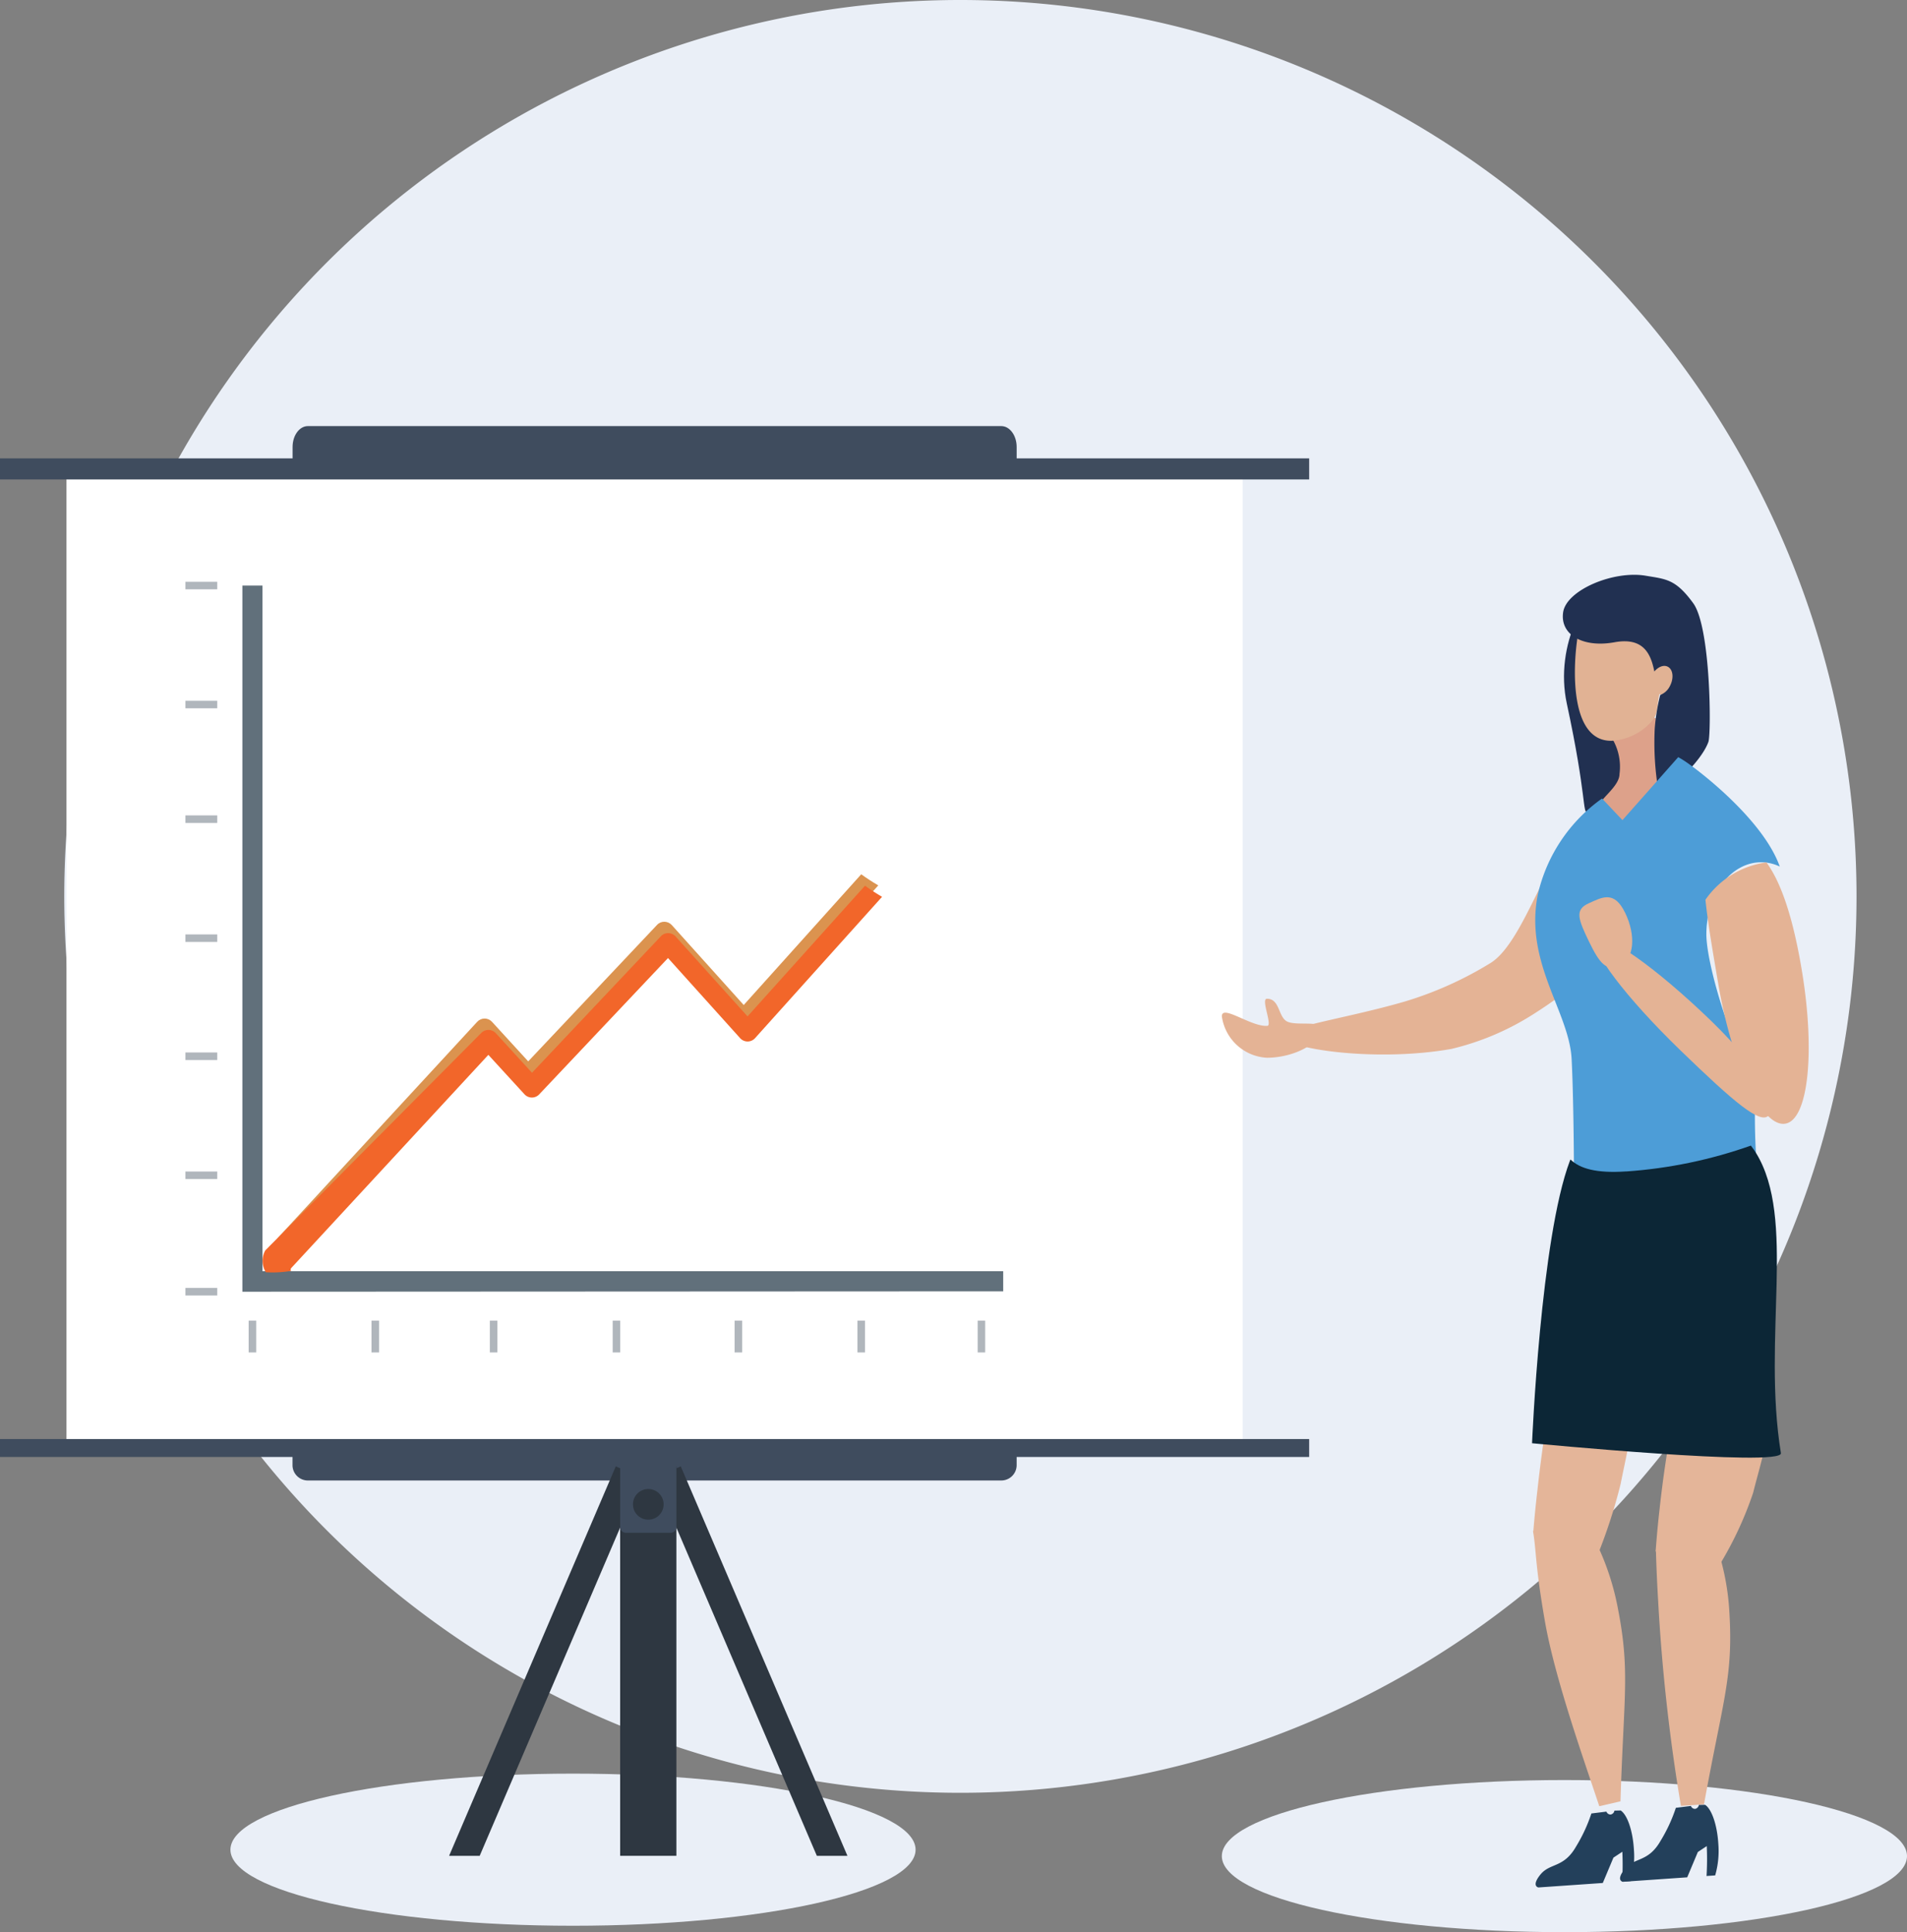 <svg id="grafika_7" xmlns="http://www.w3.org/2000/svg" xmlns:xlink="http://www.w3.org/1999/xlink" width="150" height="151.933" viewBox="0 0 150 151.933">
  <rect x="0" y="0" width="150" height="151.933" fill="#808080" stroke="none"/>
  <defs>
    <clipPath id="clip-path">
      <rect id="Rectangle_1366" data-name="Rectangle 1366" width="150" height="151.933" fill="none"/>
    </clipPath>
    <clipPath id="clip-path-3">
      <rect id="Rectangle_1358" data-name="Rectangle 1358" width="62.908" height="60.6" transform="translate(14.585 45.746)" fill="none"/>
    </clipPath>
    <clipPath id="clip-path-4">
      <path id="Path_14021" data-name="Path 14021" d="M58.5,79.027l-5.657-6.284a.791.791,0,0,0-.579-.262.759.759,0,0,0-.583.248L41.548,83.459,38.7,80.349a.792.792,0,0,0-.581-.257h0a.794.794,0,0,0-.582.255L21.909,97.281a.79.79,0,1,0,1.162,1.071l15.043-16.3,2.841,3.1a.79.79,0,0,0,.577.256h.007a.791.791,0,0,0,.574-.247L52.245,74.438l5.672,6.3a.792.792,0,0,0,1.175,0l9.991-11.116q-.7-.411-1.341-.874Z" fill="none"/>
    </clipPath>
    <linearGradient id="linear-gradient" x1="-0.455" y1="2.786" x2="-0.434" y2="2.786" gradientUnits="objectBoundingBox">
      <stop offset="0" stop-color="#db934f"/>
      <stop offset="0.014" stop-color="#db934f"/>
      <stop offset="1" stop-color="#db934f"/>
    </linearGradient>
    <clipPath id="clip-path-6">
      <path id="Path_14042" data-name="Path 14042" d="M127.921,92.111c-2.362.164-3.665-.224-4.391-.938-.015.039-.034.076-.049.114-2.3,6.066-2.974,22.2-2.974,22.2s19.755,1.9,19.574.779c-1.48-9.143,1.231-18.431-1.962-23.613a6.885,6.885,0,0,0-.4-.57,37.028,37.028,0,0,1-9.8,2.032" fill="none"/>
    </clipPath>
    <linearGradient id="linear-gradient-2" x1="-5.792" y1="2.444" x2="-5.744" y2="2.444" gradientUnits="objectBoundingBox">
      <stop offset="0" stop-color="#0f2c47"/>
      <stop offset="1" stop-color="#0c2636"/>
    </linearGradient>
  </defs>
  <g id="Group_1732" data-name="Group 1732" clip-path="url(#clip-path)">
    <g id="Group_1723" data-name="Group 1723">
      <g id="Group_1722" data-name="Group 1722" clip-path="url(#clip-path)">
        <path id="Path_14016" data-name="Path 14016" d="M146.029,70.487A70.487,70.487,0,1,1,75.543,0a70.486,70.486,0,0,1,70.486,70.486" fill="#eaeff7"/>
        <path id="Path_14017" data-name="Path 14017" d="M150,145.952c0,3.3-12.064,5.981-26.946,5.981s-26.947-2.678-26.947-5.981,12.065-5.981,26.947-5.981S150,142.649,150,145.952" fill="#eaeff7"/>
        <path id="Path_14018" data-name="Path 14018" d="M72.018,145.448c0,3.3-12.064,5.981-26.946,5.981s-26.947-2.678-26.947-5.981,12.065-5.981,26.947-5.981,26.946,2.678,26.946,5.981" fill="#eaeff7"/>
        <rect id="Rectangle_1342" data-name="Rectangle 1342" width="92.521" height="76.428" transform="translate(5.228 37.267)" fill="#fff"/>
        <rect id="Rectangle_1343" data-name="Rectangle 1343" width="102.976" height="1.41" transform="translate(0 113.157)" fill="#3f4c5e"/>
        <path id="Path_14019" data-name="Path 14019" d="M23.008,114.188v1.028a1.208,1.208,0,0,0,1.206,1.2H78.762a1.208,1.208,0,0,0,1.205-1.2v-1.028Z" fill="#3f4c5e"/>
        <path id="Path_14020" data-name="Path 14020" d="M78.91,99.961H20.646V46.042H19.065v55.529l59.845-.029Z" fill="#61707b"/>
        <g id="Group_1721" data-name="Group 1721" opacity="0.6">
          <g id="Group_1720" data-name="Group 1720">
            <g id="Group_1719" data-name="Group 1719" clip-path="url(#clip-path-3)">
              <rect id="Rectangle_1344" data-name="Rectangle 1344" width="2.503" height="0.593" transform="translate(14.585 45.746)" fill="#7c8590"/>
              <rect id="Rectangle_1345" data-name="Rectangle 1345" width="2.503" height="0.593" transform="translate(14.585 55.104)" fill="#7c8590"/>
              <rect id="Rectangle_1346" data-name="Rectangle 1346" width="2.503" height="0.593" transform="translate(14.585 64.117)" fill="#7c8590"/>
              <rect id="Rectangle_1347" data-name="Rectangle 1347" width="2.503" height="0.593" transform="translate(14.585 73.475)" fill="#7c8590"/>
              <rect id="Rectangle_1348" data-name="Rectangle 1348" width="2.503" height="0.593" transform="translate(14.585 82.761)" fill="#7c8590"/>
              <rect id="Rectangle_1349" data-name="Rectangle 1349" width="2.503" height="0.593" transform="translate(14.585 92.118)" fill="#7c8590"/>
              <rect id="Rectangle_1350" data-name="Rectangle 1350" width="2.503" height="0.593" transform="translate(14.585 101.274)" fill="#7c8590"/>
              <rect id="Rectangle_1351" data-name="Rectangle 1351" width="0.593" height="2.503" transform="translate(19.558 103.844)" fill="#7c8590"/>
              <rect id="Rectangle_1352" data-name="Rectangle 1352" width="0.593" height="2.503" transform="translate(29.222 103.844)" fill="#7c8590"/>
              <rect id="Rectangle_1353" data-name="Rectangle 1353" width="0.593" height="2.503" transform="translate(38.529 103.844)" fill="#7c8590"/>
              <rect id="Rectangle_1354" data-name="Rectangle 1354" width="0.593" height="2.503" transform="translate(48.193 103.844)" fill="#7c8590"/>
              <rect id="Rectangle_1355" data-name="Rectangle 1355" width="0.593" height="2.503" transform="translate(57.782 103.844)" fill="#7c8590"/>
              <rect id="Rectangle_1356" data-name="Rectangle 1356" width="0.593" height="2.503" transform="translate(67.445 103.844)" fill="#7c8590"/>
              <rect id="Rectangle_1357" data-name="Rectangle 1357" width="0.593" height="2.503" transform="translate(76.9 103.844)" fill="#7c8590"/>
            </g>
          </g>
        </g>
      </g>
    </g>
    <g id="Group_1725" data-name="Group 1725">
      <g id="Group_1724" data-name="Group 1724" clip-path="url(#clip-path-4)">
        <rect id="Rectangle_1360" data-name="Rectangle 1360" width="47.47" height="29.859" transform="translate(21.613 68.748)" fill="url(#linear-gradient)"/>
      </g>
    </g>
    <g id="Group_1727" data-name="Group 1727">
      <g id="Group_1726" data-name="Group 1726" clip-path="url(#clip-path)">
        <rect id="Rectangle_1361" data-name="Rectangle 1361" width="102.976" height="1.657" transform="translate(0 36.044)" fill="#3f4c5e"/>
        <path id="Path_14022" data-name="Path 14022" d="M79.968,36.545v-1.4c0-.9-.542-1.64-1.206-1.64H24.214c-.663,0-1.2.738-1.2,1.64v1.4Z" fill="#3f4c5e"/>
        <rect id="Rectangle_1362" data-name="Rectangle 1362" width="4.424" height="30.625" transform="translate(48.779 115.305)" fill="#2e3741"/>
        <path id="Path_14023" data-name="Path 14023" d="M64.252,145.932,51.514,116.176l2.034-.871,13.11,30.627Z" fill="#2e3741"/>
        <path id="Path_14024" data-name="Path 14024" d="M37.731,145.93l12.737-29.755-2.033-.87L35.325,145.93Z" fill="#2e3741"/>
        <path id="Path_14025" data-name="Path 14025" d="M52.75,120.529H49.232a.454.454,0,0,1-.453-.453V115.02a.455.455,0,0,1,.453-.453H52.75a.455.455,0,0,1,.453.453v5.056a.454.454,0,0,1-.453.453" fill="#3f4c5e"/>
        <path id="Path_14026" data-name="Path 14026" d="M52.2,118.292a1.206,1.206,0,1,1-1.207-1.206,1.208,1.208,0,0,1,1.207,1.206" fill="#2e3741"/>
        <path id="Path_14027" data-name="Path 14027" d="M68.041,69.644,58.8,79.923l-5.658-6.284a.786.786,0,0,0-.578-.261.763.763,0,0,0-.584.247L41.846,84.356,39,81.245a.787.787,0,0,0-.581-.256h0a.791.791,0,0,0-.581.254L20.864,98.326a1.7,1.7,0,0,0,.044,1.714,8.579,8.579,0,0,0,1.88-.089c.213,0-.023-.085.133-.254l15.492-16.75,2.841,3.1a.791.791,0,0,0,.577.257h.006a.79.79,0,0,0,.574-.248L52.544,75.334l5.672,6.3a.791.791,0,0,0,1.175,0l9.99-11.115q-.7-.409-1.34-.874" fill="#f2662a"/>
        <path id="Path_14028" data-name="Path 14028" d="M135.021,121.55a19.627,19.627,0,0,1,1.012,5.3c.3,5.07-.534,6.9-2,15.029l-1.816.126a145.3,145.3,0,0,1-1.8-16.273q-.116-1.976-.168-3.852Z" fill="#e4b599"/>
        <path id="Path_14029" data-name="Path 14029" d="M125.6,121.4a20.5,20.5,0,0,1,1.664,5.1c.969,4.97.447,6.895.2,15.145l-1.668.384c-1.241-3.738-3.5-10.077-4.278-14.547s-.66-5.451-.936-7.1Z" fill="#e4b599"/>
        <path id="Path_14030" data-name="Path 14030" d="M127.814,146.955c.749-.927,1.826-.494,2.8-2.2a12.448,12.448,0,0,0,1.206-2.6l1.183-.147a.347.347,0,0,0,.324.231.365.365,0,0,0,.3-.309l.489-.012c.516.33.955,1.571,1.044,3.083a6.923,6.923,0,0,1-.248,2.468l-.679.047a22.161,22.161,0,0,0,.016-2.351l-.7.463-.837,1.993-5.064.351s-.587-.094.162-1.021" fill="#23405b"/>
        <path id="Path_14031" data-name="Path 14031" d="M121.169,147.4c.749-.927,1.826-.494,2.8-2.2a12.447,12.447,0,0,0,1.206-2.6l1.183-.147a.347.347,0,0,0,.324.231.365.365,0,0,0,.305-.309l.489-.012c.516.33.955,1.571,1.044,3.083a6.922,6.922,0,0,1-.248,2.468l-.679.047a22.161,22.161,0,0,0,.016-2.351l-.7.463-.837,1.993-5.064.351s-.587-.094.162-1.021" fill="#23405b"/>
        <path id="Path_14032" data-name="Path 14032" d="M135.375,122.854a28.1,28.1,0,0,0,2.519-5.459c.969-3.87,1.9-5.414.3-12.695l-4.975-.118a88.8,88.8,0,0,0-2.677,14.056c-.132,1.145-.234,2.265-.314,3.356Z" fill="#e4b599"/>
        <path id="Path_14033" data-name="Path 14033" d="M124.492,121.208a35,35,0,0,0,2.066-5.52c.844-3.888,1.6-5.456.576-12.657l-3.78.045a116.722,116.722,0,0,0-2.423,14.091q-.2,1.716-.332,3.352Z" fill="#e4b599"/>
        <path id="Path_14034" data-name="Path 14034" d="M125.683,122.234a42.1,42.1,0,0,0,1.795-5.557c.768-3.9,1.412-5.481.743-12.635l-3.065.142c-.8,3.361-1.725,9.363-2.271,14.112q-.2,1.716-.342,3.351Z" fill="#e4b599"/>
        <path id="Path_14035" data-name="Path 14035" d="M127.431,72.4c.671,1.258-2.379,4.546-6.814,7.344a20.962,20.962,0,0,1-6.462,2.739c-5.879,1.034-12.668.019-13.147-.878-.433-.812,4.624-1.443,9.456-2.841a28.508,28.508,0,0,0,6.8-3.053c2.61-1.646,4.469-8.775,6.228-9.154,1.23-.265,3.659,5.325,3.935,5.843" fill="#e4b395"/>
        <path id="Path_14036" data-name="Path 14036" d="M103.891,80.855c0,1.281-2.248,2.32-4.238,2.32a3.784,3.784,0,0,1-3.546-3.26c0-.961,2.3.84,3.575.752.426-.029-.527-2.132-.029-2.132,1,0,.876,1.336,1.528,1.756s2.71-.077,2.71.564" fill="#e4b395"/>
        <path id="Path_14037" data-name="Path 14037" d="M123.243,55.333c1.582,7.323,1.211,8.652,1.643,8.558,2.352-.511,5.363-4.365,5.363-9.169s-1.549-8.7-3.46-8.7-4.556,4.634-3.546,9.311" fill="#213051"/>
        <path id="Path_14038" data-name="Path 14038" d="M132.746,63.344c-.787.409-1.727,1.589-2.627,1.914-1.867.675-3.424-1.525-4.289-2.053.339-.615,1.557-1.47,1.557-2.351a4.326,4.326,0,0,0-.645-2.89v-1.5h3.507a11.655,11.655,0,0,0,2.5,6.879" fill="#dda18a"/>
        <path id="Path_14039" data-name="Path 14039" d="M124.088,50.09c.393-2.548,2.563-2.085,4.147-1.68a2.715,2.715,0,0,1,2.279,2.182c.229-.246.474.422.732.5.534.162.819.494.641,1.465s-.751,2.214-1.285,2.052a.728.728,0,0,1-.074-.037c-.185.777-.09,1.457-.487,2a4.53,4.53,0,0,1-3.278,1.679c-3.251.051-3.068-5.617-2.675-8.165" fill="#e1b294"/>
        <path id="Path_14040" data-name="Path 14040" d="M122.953,48.142c.261-1.744,3.957-3.3,6.492-2.871,1.611.272,2.356.261,3.741,2.163s1.426,10.264,1.191,10.909c-.579,1.591-3.123,3.911-3.912,3.95a22.818,22.818,0,0,1-.309-4.985,16.062,16.062,0,0,1,.431-2.66,1.406,1.406,0,0,0,.756-.687c.324-.6.269-1.274-.123-1.514-.32-.2-.764-.035-1.093.355-.266-1.323-.812-2.72-3.126-2.3-2.53.461-4.309-.617-4.048-2.361" fill="#213051"/>
        <path id="Path_14041" data-name="Path 14041" d="M138.089,85.344c-1.961-3.14-3.871-9.561-3.871-11.884,0-3.125,1.932-5.658,4.315-5.658a3.411,3.411,0,0,1,1.459.338c-1.3-3.667-6.3-7.515-7.472-8.291-.177-.118-.347-.218-.516-.311l-4.385,4.952-1.606-1.7a12.691,12.691,0,0,0-5.047,7.527c-1.089,5.354,2.463,9.235,2.654,12.961s.192,10.747.192,10.747h14.594a53.4,53.4,0,0,1-.317-8.678" fill="#4d9dd7"/>
      </g>
    </g>
    <g id="Group_1729" data-name="Group 1729">
      <g id="Group_1728" data-name="Group 1728" clip-path="url(#clip-path-6)">
        <rect id="Rectangle_1364" data-name="Rectangle 1364" width="20.805" height="25.301" transform="translate(120.507 90.079)" fill="url(#linear-gradient-2)"/>
      </g>
    </g>
    <g id="Group_1731" data-name="Group 1731">
      <g id="Group_1730" data-name="Group 1730" clip-path="url(#clip-path)">
        <path id="Path_14043" data-name="Path 14043" d="M138.941,67.814a6.956,6.956,0,0,0-4.795,2.935c.19,1.856.591,4.178,1.036,6.769,1.079,6.279,3.424,11.132,5.239,10.841s2.36-5.61,1.332-11.9c-.757-4.631-1.765-7.221-2.812-8.648" fill="#e4b395"/>
        <path id="Path_14044" data-name="Path 14044" d="M139.1,87.734c-.666.643-2.61-.97-6.91-5.13s-7.248-8.052-6.584-8.695,4.69,2.208,8.99,6.367,5.168,6.815,4.5,7.458" fill="#e4b395"/>
        <path id="Path_14045" data-name="Path 14045" d="M127.833,71.784c.868,1.789.694,3.637-.388,4.128s-1.6-.1-2.465-1.885-1.111-2.5-.029-2.99,2.014-1.042,2.882.747" fill="#e4b395"/>
      </g>
    </g>
  </g>
</svg>
